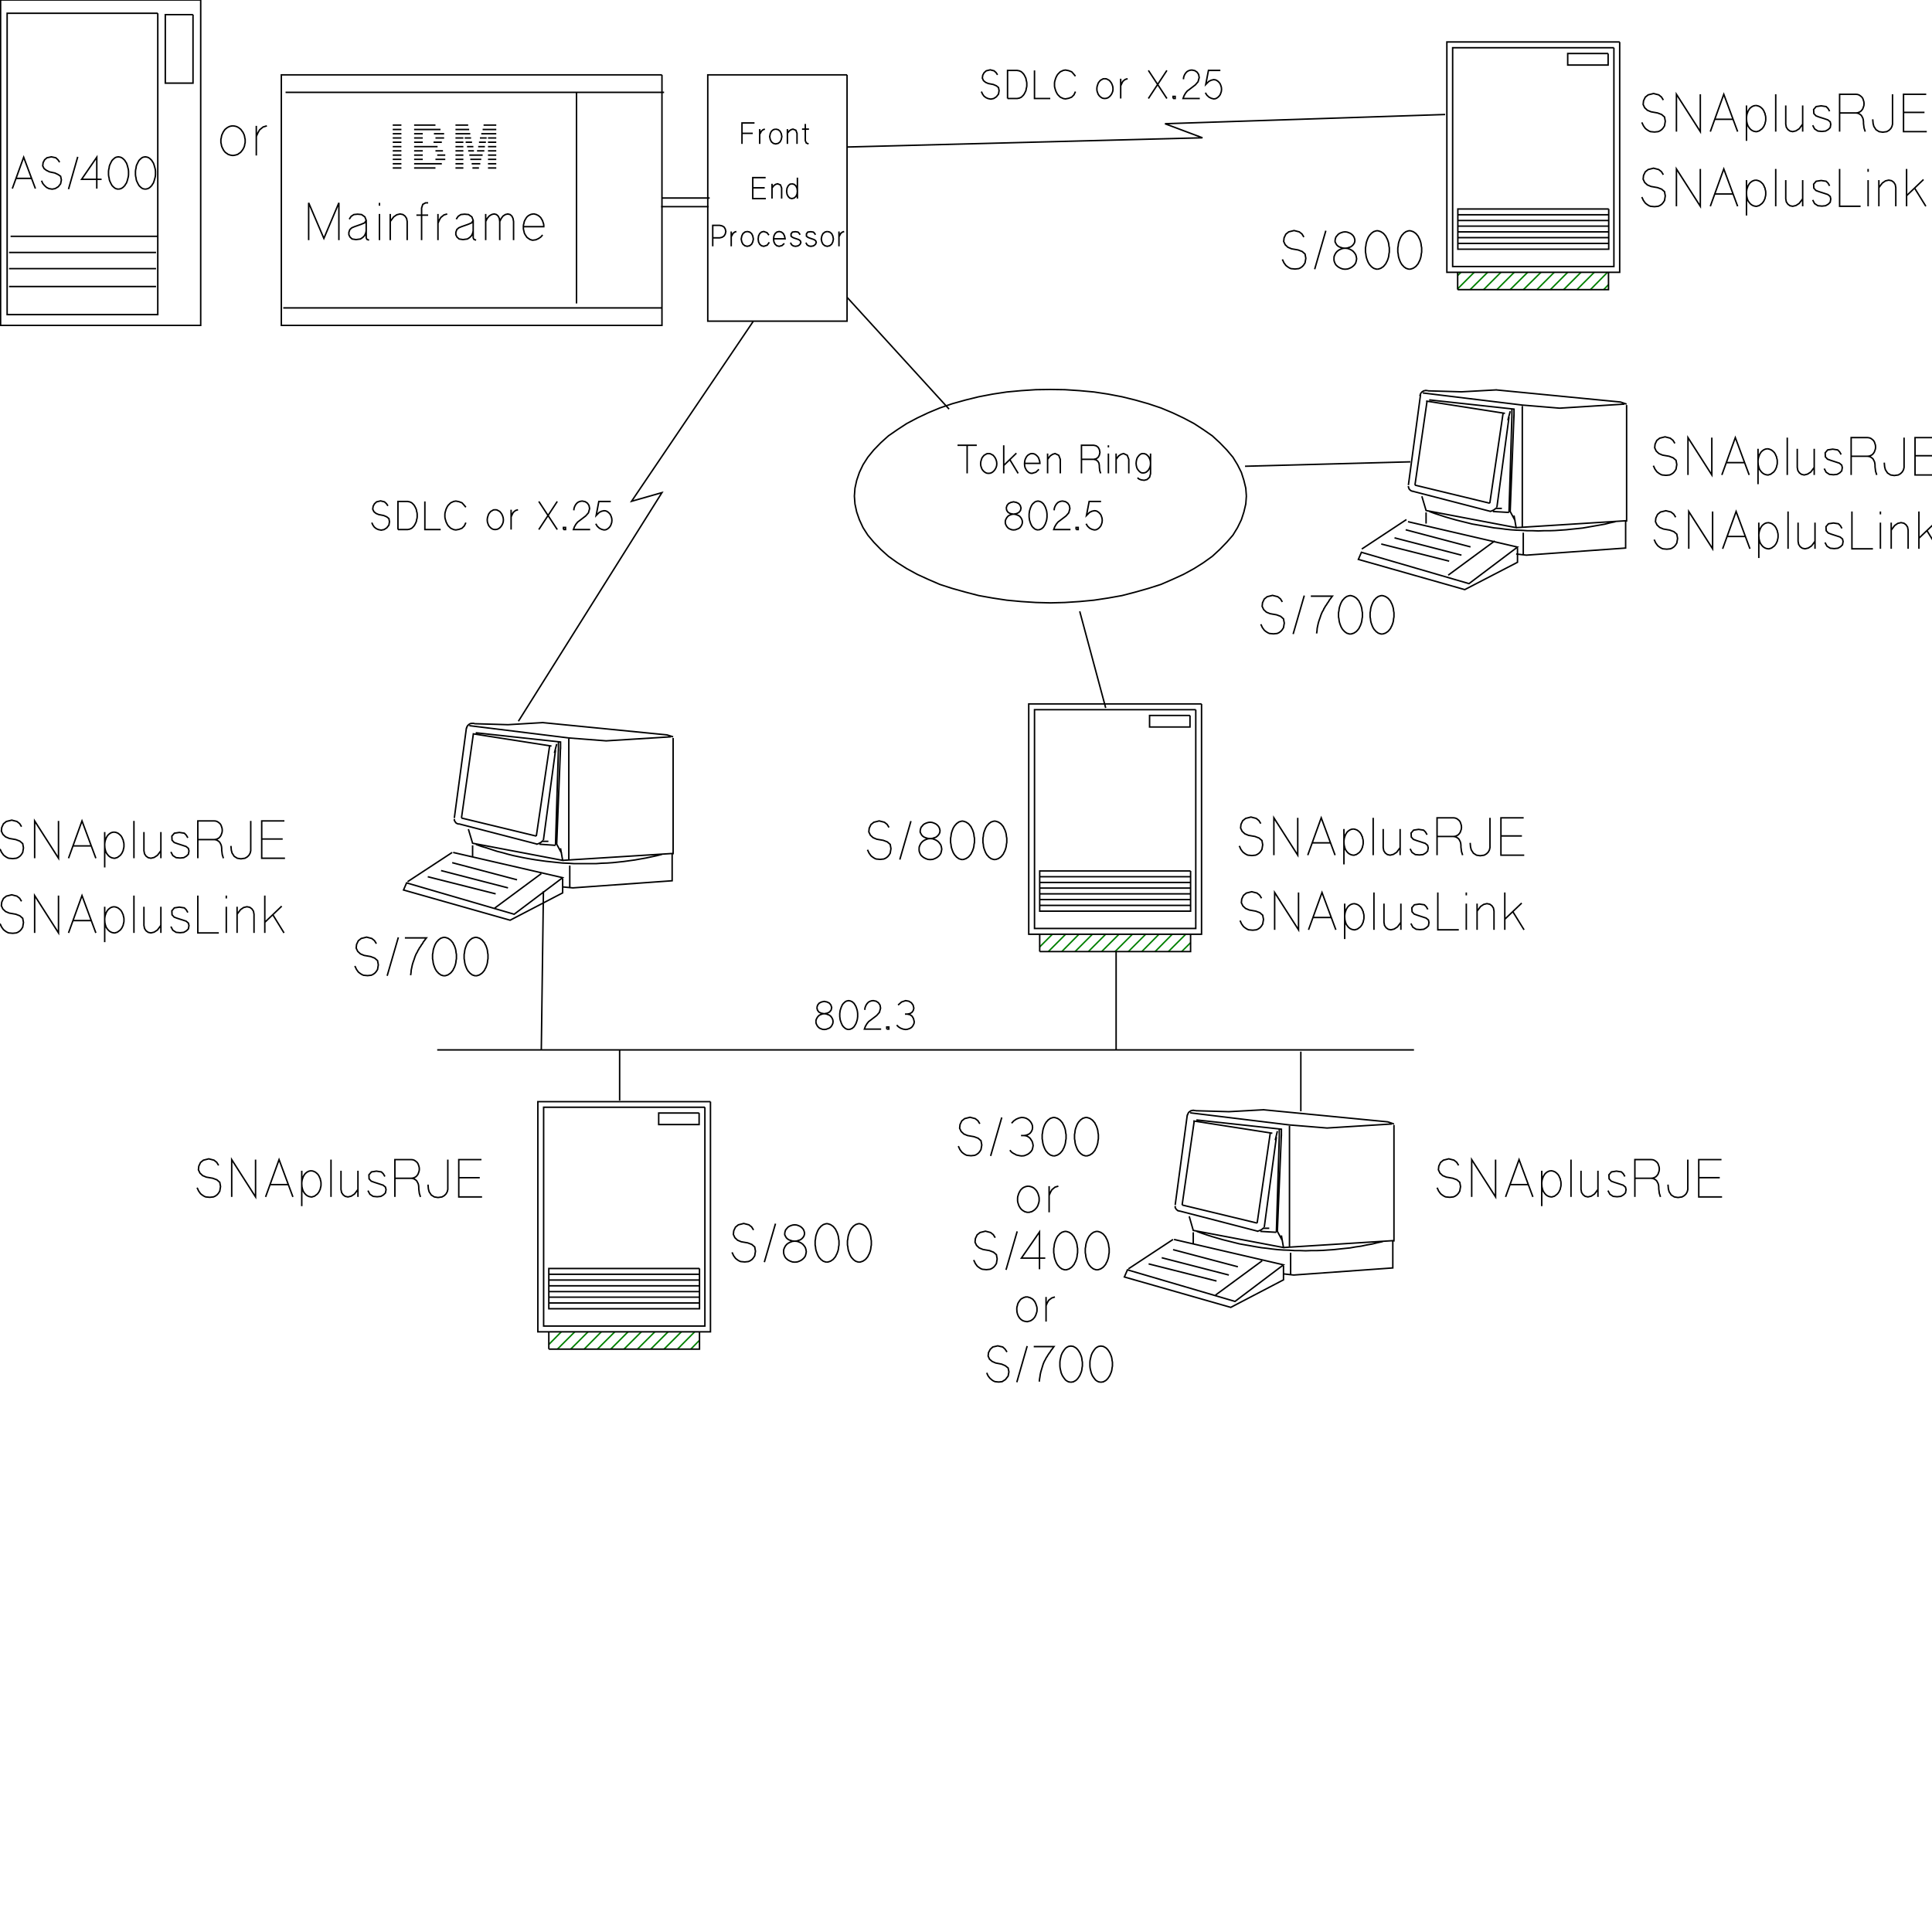 <svg xmlns="http://www.w3.org/2000/svg" viewBox="0 0 65535 65535"><path d="m54562 9654-163 170m-450 0 580-588m-450 0-587 588m-451 0 588-588m-451 0-587 588m-457 0 587-588m-450 0-594 588m-450 0 594-588m-457 0-588 588m-450 0 587-588m-450 0-594 588m-424-26 561-562m-450 0-111 111m-9060 22631-307 306m-450 0 594-594m-457 0-588 594m-450 0 587-594m-450 0-594 594m-451 0 594-594m-456 0-588 588m-450 0 587-588m-450 0-588 588m-450 0 581-588m-451 0-587 588m-294-157 431-431M23720 45470l-287 293m-450 0 581-587m-451 0-587 587m-451 0 588-587m-450 0-588 587m-457 0 588-587m-451 0-587 587m-451 0 588-587m-457 0-581 587m-457 0 588-587m-451 0-587 587m-294-156 424-431" style="stroke:green;fill:None;stroke-width:50"/><path d="M19556 3133v7161m35620 7402v-3956m-6737-483-13-6h-26l-19-7h-26l-13 7h-20l-20 6-13 7h-13l-13 13-6 6-13 7-13 6-7 13-6 7-14 13-6 6-7 13-6 13v14l-7 13-6 13-7 13v13m20-33-411 3061m2761 895 19-7 20-6h19l20-13 13-7 20-6 13-7 19-13 20-13 13-13 13-7 20-13 13-13 13-19m6-7 411-3055m170-104-130 3303h-40l98-3231m-548 3126h209m411 242 72 411-3055-581-143-483m-470 862 3714 861-1645 1240-3649-1063-104 241 3609 1025 1789-927v-483m-2350 920 1579-1162m-822 203-2200-581m-378 274 2271 587m-418 203-2304-581m-659 170 1514-999m3721 274 3747-235m-3538-3890v4125m-3264-516v379m6769-98v927l-3368 241-346-39m242 39v-763m3126-372-183 39-182 46-183 32-189 33-183 32-190 33-189 20-189 19-183 20-189 13-189 13-183 6h-196l-189 7-190-7h-182l-190-13-189-6-189-13-183-20-189-26-190-19-182-33-190-33-182-32-190-33-183-46-182-45-183-46-183-52-183-53-176-58-183-59-176-65m2565-3329-2676-418m2161 3466 450-3048m653-281-3375-411m3094 790v-242l-2878-313m2806 620v-307m-137 379 79-307m3877-242-2200 138-1266-105m3538-33-209-71-4230-412m39 0-1201 66-1136-33m-665 3231v26l6 13v13l7 13 6 13v7l7 13 6 13 13 7 7 6 6 13 13 7 7 6 13 7 13 6 13 7h7l13 6h39m-26 0 2650 686m-2578-895 411-2852m-411 2852 2539 614m652 313-548-32m588 0 169 313m3545-16240v7813h-5862V1423h5862m-5496 8401h5117v-588h-5117v588m5300-8205v7421h-5470V1619h5470m-176 5470v1364h-5118V7089h5118m-20-5274v391h-1371v-391h1371m-5098 6442h5118m-5118-587h5118m-5118-190h5118m-5118-195h5118m-5118 580h5118m-5118 196h5118M13322 5555h294m431 0h940m463 0h268m281 0h293m261 0h281m-3512-150h294m431 0h294m430 0h333m346 0h268m235 0h372m228 0h281m-3512-144h294m431 0h294m489 0h274m346 0h268m202 0h451m182 0h281m-3512-144h294m431 0h294m430 0h255m424 0h268m163 0h196m104 0h248m124 0h281m-3512-143h294m431 0h796m607 0h268m124 0h215m163 0h229m104 0h281m-3512-150h294m431 0h294m365 0h281m463 0h268m78 0h216m235 0h235m71 0h281m-3512-144h294m431 0h294m430 0h294m385 0h268m46 0h215m300 0h229m45 0h281m-3512-143h294m431 0h294m378 0h346m385 0h503m372 0h509m-3512-144h294m431 0h894m509 0h464m457 0h463m-3512-150h294m431 0h724m679 0h431m522 0h431m-3512 1455h294m431 0h724m679 0h268m307 0h222m306 0h281m5999 23283v-3949m-6737-483-13-6-13-7h-78l-13 7h-20l-13 6-13 7-13 6-6 7-13 13-13 7-7 6-6 13-14 7-6 13-7 13-6 13-7 6v13l-6 20-7 13v13m0-33-411 3062m2781 888h19l20-7 19-7 20-6 13-7 20-13 13-6 19-7 20-13 13-13 13-13 20-13 13-13 13-13m6-7 411-3054m170-105-130 3297h-40l98-3232m-548 3134h209m411 235 72 411-3055-581-143-477m-516 790 3714 855-1645 1240-3649-1063-104 241 3616 1025 1782-927v-483m-2304 999 1579-1169m-822 209-2200-581m-378 268 2271 587m-418 203-2304-581m-685 169 1514-992m3747 268 3747-235m-3538-3890v4125m-3264-509v378m6769-104v927l-3368 241-346-32m241 32v-757m3127-379-183 46-182 39-183 39-190 33-182 33-190 26-189 26-189 20-183 19-189 13-190 7-182 13h-757l-190-13-189-7-189-19-183-20-189-20-190-26-182-26-190-32-182-33-190-39-183-39-182-46-183-52-183-46-183-59-176-58-183-53-176-65m2565-3335-2676-418m2161 3472 450-3054m653-275-3375-417m3094 789v-235l-2878-313m2806 620v-307m-137 373 79-307m3877-242-2200 137-1266-98m3538-39-209-65-4230-418m39 0-1201 72-1136-33m-685 3231v46l7 13 6 13 7 7 6 13 7 13 6 6 7 7 6 13 13 7 7 6 13 7 13 6 13 7h7l19 6h33l2650 686m-2578-888 404-2859m-404 2859 2539 613m652 314-548-39m588 0 169 313m28231 13166v-3956m-6736-483-13-7h-26l-20-6h-26l-13 6h-26l-13 7-13 6h-13l-13 13-7 7-13 7-13 6-7 13-13 7-6 13-7 6-6 20-7 13-6 6v13l-7 14-6 13v13m0-33-411 3061m2780 895 20-7 19-7h13l20-13 20-6 19-7 13-6 20-13 19-13 13-7 13-13 20-13 13-13 13-13m7-13 411-3055m170-104-137 3303h-33l98-3231m-548 3126h208m412 242 71 411-3061-581-137-477m-516 784 3714 861-1644 1241-3649-1071-105 242 3610 1031 1788-934v-476m-2304 992 1580-1162m-823 203-2199-581m-385 274 2278 587m-418 203-2304-581m-686 169 1515-998m3746 274 3747-235m-3544-3890v4125m-3264-516v379m6769-98v927l-3362 241-346-39m242 39v-757m3127-378-183 39-183 45-189 33-183 39-189 26-183 33-189 19-190 20-182 20-196 13-183 13-189 6h-190l-189 7-189-7h-190l-182-13-190-6-189-13-183-20-195-26-183-20-190-32-182-33-190-33-182-32-183-46-183-46-183-45-182-52-183-53-183-58-176-59-176-65m2565-3329-2683-418m2167 3466 444-3048m653-281-3368-411m3094 790v-235l-2885-314m2813 614v-300m-137 372 72-307m3883-242-2199 137-1273-104m3544-33-209-72-4229-411m39 0-1201 66-1136-33m-685 3231v52l6 13 7 13 6 7 7 13 6 6 7 13 6 7 7 6 13 7 6 7 13 13h13l13 6 7 7h26l13 6h13l2650 686m-2584-895 411-2852m-411 2852 2545 614m653 313-548-32m581 0 169 313m-2741-18205v7813h-5862v-7813h5862m-5490 8401h5118v-588h-5118v588m5294-8205v7421h-5470v-7421h5470m-176 5470v1364h-5118v-1364h5118m-20-5274v391h-1371v-391h1371m-5098 6442h5118m-5118-587h5118m-5118-190h5118m-5118-195h5118m-5118 581h5118m-5118 195h5118m-16286 6854v7807h-5855v-7807h5855m-5483 8394h5111v-587h-5111v587m5294-8205v7422h-5470v-7422h5470m-183 5470v1365h-5111v-1365h5111m-13-5274v392h-1371v-392h1371m-5098 6443h5111m-5111-581h5111m-5111-196h5111m-5111-196h5111m-5111 588h5111m-5111 189h5111m-8897-8388h33133m-29530-5385-72 5379m19498-3342v3348m6266 59v2023m-23107-2095v1730m6691-3153 26-85 52-65 78-39 92-20 98 20 78 39 52 65 26 85-19 85-53 65-78 40-104 19-105-19-78-40-46-65-19-85m-33 477 6-59 20-46 26-45 33-40 39-32 46-20 52-19 59-7 65 7 52 19 52 20 46 32 33 40 26 45 19 46 7 59-7 58-19 46-26 46-33 39-46 33-52 19-52 20-65 6-59-6-52-20-46-19-39-33-33-39-26-46-20-46-6-58m1110 267-33-6-33-7-26-13-26-13-26-26-26-19-20-27-26-32-13-33-19-39-13-39-14-39-13-46-6-46-7-52v-104l7-53 6-45 13-46 14-39 13-39 19-40 13-32 26-33 20-26 26-19 26-27 26-13 26-13 33-6 33-7 32 7 33 6 26 13 33 13 26 27 26 19 19 26 20 33 20 32 19 40 13 39 13 39 13 46 7 45 6 53v104l-6 52-7 46-13 46-13 39-13 39-19 39-20 33-20 32-19 27-26 19-26 26-33 13-26 13-33 7-32 6m548-665 6-66 20-58 26-53 33-45 39-40 46-26 58-19 59-7 98 20 78 52 53 78 19 105-39 143-91 105-196 150-79 59-58 72-53 91-32 91h568m189 0v-71h72v71h-72m385-816 118-104 137-46 111 20 85 52 58 78 26 105-19 78-46 65-65 40-92 19h-78m78 0 92 20 72 52 45 78 26 105-6 58-20 46-26 46-32 39-46 33-46 19-59 20-58 6-85-13-85-32-72-46-59-59M44229 8042l-65-105-91-72-177-45-182 45-98 79-59 124-13 124 52 111 92 85 124 52 222 39 137 52 97 85 27 144-27 156-45 72-46 52-65 46-59 26-124 13-137-13-46-19-45-27-46-32-39-33-33-45-33-46-26-59-26-52m1097 333 378-1306m314 320 13-59 19-52 40-46 32-39 46-32 59-26 65-20 65-7 65 7 59 20 59 26 46 32 39 39 32 46 20 52 13 59-6 59-20 52-33 46-39 39-46 33-58 19-59 20-72 6-78-6-65-20-53-19-52-33-39-39-26-46-26-52v-59m-39 633 6-78 26-65 33-59 46-52 52-39 65-33 72-26 78-7 85 7 72 26 65 33 52 39 46 52 39 59 20 65 13 78-13 72-20 72-39 59-46 45-52 39-65 33-72 26-85 7-78-7-72-26-65-33-52-39-46-45-33-59-26-72-6-72m1468 353-45-7-40-13-39-13-32-26-40-26-26-33-32-32-26-40-27-45-19-46-20-52-19-59-13-59-7-65-13-65v-144l13-65 7-65 13-59 19-59 20-52 19-46 27-45 26-40 32-32 26-33 40-26 32-26 39-13 40-13 45-7 46 7 39 13 39 13 39 26 40 26 32 33 26 32 33 40 20 45 26 46 19 52 20 59 13 59 6 65 13 65v144l-13 65-6 65-13 59-20 59-19 52-26 46-20 45-33 40-26 32-32 33-40 26-39 26-39 13-39 13-46 7m1097 0-46-7-39-13-39-13-33-26-39-26-26-33-33-32-26-40-26-45-20-46-19-52-20-59-13-59-6-65-13-65v-144l13-65 6-65 13-59 20-59 19-52 20-46 26-45 26-40 33-32 26-33 39-26 33-26 39-13 39-13 46-7 46 7 39 13 39 13 39 26 39 26 33 33 26 32 33 40 19 45 26 46 20 52 19 59 13 59 7 65 13 65v144l-13 65-7 65-13 59-19 59-20 52-26 46-19 45-33 40-26 32-33 33-39 26-39 26-39 13-39 13-46 7M30156 28068l-65-105-91-72-177-45-182 45-98 79-59 124-13 124 52 111 92 85 124 52 222 39 137 52 98 85 26 144-26 156-46 72-46 52-65 46-59 26-124 13-137-13-46-19-45-27-46-32-39-33-33-46-32-45-27-59-26-52m1097 333 378-1306m314 320 13-59 19-52 40-46 32-39 46-32 59-26 65-20 65-7 65 7 59 20 59 26 46 32 39 39 32 46 20 52 13 59-6 59-20 52-33 46-39 39-45 33-59 19-59 20-72 6-78-6-65-20-53-19-52-33-39-39-26-46-26-52v-59m-39 633 6-78 26-65 33-59 46-52 52-40 65-32 72-26 78-7 85 7 72 26 65 32 52 40 46 52 39 59 20 65 13 78-13 72-20 72-39 59-46 45-52 39-65 33-72 26-85 7-78-7-72-26-65-33-52-39-46-45-33-59-26-72-6-72m1468 353-45-7-40-13-39-13-32-26-40-26-26-33-32-32-26-40-27-45-19-46-20-52-19-59-13-59-7-65-13-65v-144l13-65 7-65 13-59 19-59 20-52 19-46 27-45 26-40 32-32 26-33 40-26 32-26 39-13 40-13 45-7 46 7 39 13 39 13 39 26 40 26 32 33 26 32 33 40 20 45 26 46 19 52 20 59 13 59 6 65 14 65v144l-14 65-6 65-13 59-20 59-19 52-26 46-20 45-33 40-26 32-32 33-40 26-39 26-39 13-39 13-46 7m1097 0-46-7-39-13-39-13-33-26-39-26-26-33-33-32-26-40-26-45-19-46-20-52-20-59-13-59-6-65-13-65v-144l13-65 6-65 13-59 20-59 20-52 19-46 26-45 26-40 33-32 26-33 39-26 33-26 39-13 39-13 46-7 46 7 39 13 39 13 39 26 39 26 33 33 26 32 33 40 19 45 26 46 20 52 19 59 14 59 6 65 13 65v144l-13 65-6 65-14 59-19 59-20 52-26 46-19 45-33 40-26 32-33 33-39 26-39 26-39 13-39 13-46 7m-8179 12565-65-105-92-71-176-46-183 46-97 78-59 124-13 124 52 111 91 85 124 52 222 39 137 52 98 85 26 144-26 157-45 71-46 53-65 45-59 26-124 13-137-13-46-19-46-26-45-33-39-33-33-45-33-46-26-59-26-52m1097 333 378-1306m314 320 13-58 19-53 39-45 33-40 46-32 58-26 66-20 65-6 65 6 59 20 59 26 45 32 40 40 32 45 20 53 13 58-7 59-19 52-33 46-39 39-46 33-58 19-59 20-72 6-78-6-66-20-52-19-52-33-39-39-26-46-26-52v-59m-40 633 7-78 26-65 33-59 45-52 53-39 65-33 72-26 78-7 85 7 72 26 65 33 52 39 46 52 39 59 20 65 13 78-13 72-20 72-39 59-46 45-52 40-65 32-72 26-85 7-78-7-72-26-65-32-53-40-45-45-33-59-26-72-7-72m1469 353-46-7-39-13-39-13-33-26-39-26-26-33-33-32-26-39-26-46-19-46-20-52-20-59-13-58-6-66-13-65v-144l13-65 6-65 13-59 20-59 20-52 19-46 26-45 26-39 33-33 26-33 39-26 33-26 39-13 39-13 46-7 46 7 39 13 39 13 39 26 39 26 33 33 26 33 33 39 19 45 26 46 20 52 20 59 13 59 6 65 13 65v144l-13 65-6 66-13 58-20 59-20 52-26 46-19 46-33 39-26 32-33 33-39 26-39 26-39 13-39 13-46 7m1097 0-46-7-39-13-39-13-33-26-39-26-26-33-33-32-26-39-26-46-20-46-19-52-20-59-13-58-6-66-14-65v-144l14-65 6-65 13-59 20-59 19-52 20-46 26-45 26-39 33-33 26-33 39-26 33-26 39-13 39-13 46-7 45 7 39 13 40 13 39 26 39 26 33 33 26 33 32 39 20 45 26 46 20 52 19 59 13 59 7 65 13 65v144l-13 65-7 66-13 58-19 59-20 52-26 46-20 46-32 39-26 32-33 33-39 26-39 26-40 13-39 13-45 7M10470 8146V6880l516 1207 509-1207v1266m352-711 65-98 92-59 124-13 137 13 111 78 46 118-53 85-124 52-222 78-91 39-65 59-33 92v84l39 79 72 65 131 20 150-20 78-52 59-59 39-78 20-85m0-359v594l26 52 71 26m353 0v-888m0-280v-98m365 1266v-888m0 255 79-104 39-53 104-71 111-27 98 20 72 52 52 79 20 104v633m711-1266h-85l-97 52-40 124v1090m-176-848h398m333 848v-888m0 314 52-118 46-78 105-85 111-33m306 177 66-98 91-59 124-13 137 13 111 78 46 118-52 85-124 52-222 78-92 39-65 59-33 92v84l39 79 72 65 131 20 150-20 78-52 59-59 39-78 20-85m0-359v594l26 52 72 26m326 0v-888m0 255 26-52 26-52 33-40 33-39 39-26 45-26 46-13 46-7 72 20 58 52 39 79 14 104v633m0-633 52-104 58-79 79-52 85-20 78 20 59 52 39 79 19 104v633m333-457h692v-45l-6-46-13-39-13-39-13-40-20-32-20-33-19-33-26-26-26-19-26-26-33-13-33-20-32-7-40-13h-39l-39 7-33 6-32 14-26 13-33 19-26 20-26 26-20 26-19 33-20 32-19 39-13 33-7 46-13 39-7 52v91l7 46 13 46 7 39 13 39 19 33 20 32 19 27 20 32 26 20 26 19 33 20 26 20 32 6 33 13h39l92-13 85-39 78-52 65-72m38015-2043-65-105-91-71-176-46-183 46-98 78-59 124-13 124 52 111 92 85 124 52 222 39 137 52 98 85 26 144-26 157-46 71-46 53-65 45-59 26-124 13-137-13-46-19-45-26-46-33-39-33-33-45-32-46-27-59-26-52m1175 313V5731l810 1266V5731m339 1266 457-1266 470 1266m-770-417h613m457 731V6110m314 0 39 6 32 7 33 13 33 13 26 19 26 20 26 26 26 26 20 33 19 32 13 40 20 32 6 46 13 39 7 52v92l-7 45-13 46-6 39-20 39-13 33-19 33-20 26-26 32-26 20-26 20-26 19-33 20-33 6-32 13h-39l-66-13-58-26-53-39-45-52-40-59-26-72-19-85-7-91v-46l7-52 6-39 13-46 13-32 13-40 20-32 20-33 19-26 26-26 26-20 27-19 26-13 32-13 33-7 33-6m678 887V5731m340 379v633l19 104 53 79 71 52 92 19 111-26 111-72 39-52 78-104m0-633v887m914-692-52-91-65-65-170-26-170 26-85 98 7 137 72 78 104 39 183 59 117 39 79 65 19 85-19 111-66 66-91 52-124 13-137-13-111-72-65-124m913-1051v1266h712m255 0v-887m0-281v-98m365 1266v-887m0 254 78-104 40-52 104-72 111-26 98 19 72 52 52 79 19 104v633m366 0V5731m0 907 574-548m-300 294 379 613m-8904-3603-65-104-91-72-176-46-183 46-98 78-59 124-13 124 52 111 92 85 124 52 222 40 137 52 98 85 26 143-26 157-46 72-46 52-65 46-59 26-124 13-137-13-46-20-45-26-46-33-39-32-33-46-32-46-27-58-26-53m1175 314V3198l810 1267V3198m339 1267 457-1267 470 1267m-770-418h613m457 731V3577m314 0 39 7 32 6 33 13 33 13 26 20 26 19 26 26 26 27 20 32 19 33 13 39 20 33 6 45 13 39 7 53v91l-7 46-13 45-6 40-20 39-13 32-19 33-20 26-26 33-26 19-26 20-26 20-33 19-33 7-32 13h-39l-66-13-58-26-53-40-45-52-40-59-26-71-19-85-7-92v-45l7-53 6-39 13-45 13-33 13-39 20-33 20-32 19-27 26-26 26-19 27-20 26-13 32-13 33-6 33-7m678 888V3198m340 379v633l19 105 53 78 71 52 92 20 111-26 111-72 39-52 78-105m0-633v888m914-692-52-92-65-65-170-26-170 26-85 98 7 137 72 78 104 40 183 58 117 40 79 65 19 85-19 111-66 65-91 52-124 13-137-13-111-72-65-124m913 216V3198h555l59 7 52 20 46 32 39 33 33 45 19 53 20 65 6 65-6 66-20 58-19 52-33 46-39 39-46 26-52 20-59 7h-555m555 0 53 6 52 20 39 26 39 32 26 46 26 52 13 53 7 65v59l19 150 40 124m254-418 13 144 26 97 72 111 105 66 124 19 137-19 78-46 59-59 39-72 19-78V3198m1162 1267h-789V3198h770m-770 614h711M42793 30470l-65-105-91-72-177-45-182 45-98 79-59 124-13 124 52 111 92 85 124 52 221 39 138 52 97 85 27 144-27 156-45 72-46 52-65 46-59 26-124 13-137-13-46-19-45-27-46-32-39-33-33-45-33-46-26-59-26-52m1175 313v-1266l810 1266v-1266m339 1266 457-1266 470 1266m-770-418h613m457 731v-1201m313 0 40 7 32 7 33 13 33 13 26 19 26 20 26 26 26 26 20 33 19 32 13 39 20 33 6 46 13 39 7 52v92l-7 45-13 46-6 39-20 39-13 33-19 33-20 26-26 32-26 20-26 19-26 20-33 20-33 6-32 13h-40l-65-13-59-26-52-39-45-52-40-59-26-72-19-85-7-91v-46l7-52 6-39 13-46 13-33 13-39 20-32 20-33 19-26 26-26 26-20 26-19 27-13 32-13 33-7 32-7m679 888v-1266m340 378v634l19 104 53 78 71 53 92 19 111-26 111-72 39-52 78-104m0-634v888m914-692-52-91-66-65-169-26-170 26-85 98 7 137 71 78 105 39 183 59 117 39 79 65 19 85-19 111-66 65-91 53-124 13-137-13-111-72-65-124m913-1051v1266h712m254 0v-888m0-280v-98m366 1266v-888m0 255 78-104 39-53 105-71 111-27 98 20 72 52 52 79 19 104v633m366 0v-1266m0 907 574-548m-300 294 379 613m5143-13994-65-105-91-72-177-45-182 45-98 79-59 124-13 124 52 111 91 84 124 53 222 39 137 52 98 85 26 144-26 156-45 72-46 52-65 46-59 26-124 13-137-13-46-20-46-26-45-32-39-33-33-46-33-45-26-59-26-52m1175 313v-1266l809 1266v-1266m340 1266 457-1266 470 1266m-771-418h614m457 731v-1201m313 0 39 7 33 6 33 13 32 13 26 20 27 20 26 26 26 26 19 32 20 33 13 39 20 33 6 46 13 39 7 52v91l-7 46-13 46-6 39-20 39-13 33-20 32-19 26-26 33-26 20-27 19-26 20-32 19-33 7-33 13h-39l-65-13-59-26-52-39-46-53-39-58-26-72-19-85-7-91v-46l7-52 6-39 13-46 13-33 13-39 20-33 19-32 20-26 26-26 26-20 26-20 26-13 33-13 33-6 32-7m679 888v-1266m340 378v633l19 105 52 78 72 52 92 20 111-26 110-72 40-52 78-105m0-633v888m914-692-52-91-66-66-169-26-170 26-85 98 7 137 71 79 105 39 183 59 117 39 78 65 20 85-20 111-65 65-91 52-124 13-137-13-111-71-66-124m914-1051v1266h712m254 0v-888m0-280v-98m366 1266v-888m0 255 78-105 39-52 105-72 111-26 98 20 71 52 53 78 19 105v633m366 0v-1266m0 907 574-548m-300 293 378 614m-22245 1802-65-105-91-72-177-45-182 45-98 79-59 124-13 124 52 111 91 85 125 52 221 39 138 52 97 85 27 144-27 156-45 72-46 52-65 46-59 26-124 13-137-13-46-20-45-26-46-32-39-33-33-46-33-45-26-59-26-52m1097 333 378-1306m222 20h731l-26 32-26 40-26 32-26 33-20 39-26 39-26 33-19 39-27 33-26 39-13 32-26 33-13 39-19 33-20 32-13 27-33 78-32 98-33 91-26 85-20 91-19 92-7 91-13 85m1142 20-45-7-39-13-40-13-32-26-39-26-27-33-32-32-26-40-26-45-20-46-20-52-19-59-13-59-7-65-13-65v-144l13-65 7-65 13-59 19-59 20-52 20-46 26-46 26-39 32-32 27-33 39-26 32-26 40-13 39-13 45-7 46 7 39 13 39 13 40 26 39 26 32 33 27 32 32 39 20 46 26 46 19 52 20 59 13 59 7 65 13 65v144l-13 65-7 65-13 59-20 59-19 52-26 46-20 45-32 40-27 32-32 33-39 26-40 26-39 13-39 13-46 7m1071 0-46-7-39-13-39-13-33-26-39-26-26-33-33-32-26-40-26-45-19-46-20-52-20-59-13-59-6-65-13-65v-144l13-65 6-65 13-59 20-59 20-52 19-46 26-46 26-39 33-32 26-33 39-26 33-26 39-13 39-13 46-7 46 7 39 13 39 13 39 26 39 26 33 33 26 32 33 39 19 46 26 46 20 52 19 59 14 59 6 65 13 65v144l-13 65-6 65-14 59-19 59-20 52-26 46-19 45-33 40-26 32-33 33-39 26-39 26-39 13-39 13-46 7M12767 32010l-65-104-91-72-176-46-183 46-98 78-59 124-13 124 52 111 92 85 124 52 222 39 137 53 98 85 26 143-26 157-46 72-46 52-65 46-59 26-124 13-137-13-46-20-45-26-46-33-39-32-33-46-32-46-26-58-27-53m1097 333 379-1305m222 19h731l-27 33-26 39-26 33-26 32-19 40-27 39-26 32-19 40-26 32-26 39-13 33-27 33-13 39-19 32-20 33-13 26-33 78-32 98-33 92-26 85-19 91-20 91-7 92-13 85m1143 19-46-6-39-13-39-13-33-27-39-26-26-32-33-33-26-39-26-46-20-45-19-53-20-58-13-59-6-65-14-66v-143l14-66 6-65 13-59 20-58 19-53 20-45 26-46 26-39 33-33 26-32 39-27 33-26 39-13 39-13 46-6 45 6 40 13 39 13 39 26 39 27 33 32 26 33 32 39 20 46 26 45 20 53 19 58 13 59 7 65 13 66v143l-13 66-7 65-13 59-19 58-20 53-26 45-20 46-32 39-26 33-33 32-39 26-39 27-39 13-40 13-45 6m1070 0-46-6-39-13-39-13-33-27-39-26-26-32-32-33-27-39-26-46-19-45-20-53-19-58-13-59-7-65-13-66v-143l13-66 7-65 13-59 19-58 20-53 19-45 26-46 27-39 32-33 26-32 39-27 33-26 39-13 39-13 46-6 46 6 39 13 39 13 39 26 39 27 33 32 26 33 33 39 19 46 27 45 19 53 20 58 13 59 6 65 13 66v143l-13 66-6 65-13 59-20 58-19 53-27 45-19 46-33 39-26 33-33 32-39 26-39 27-39 13-39 13-46 6m17095 5020-65-105-91-71-177-46-182 46-98 78-59 124-13 124 52 111 91 85 125 52 221 39 138 52 97 85 27 144-27 156-45 72-46 52-65 46-59 26-124 13-137-13-46-19-45-26-46-33-39-33-33-45-33-46-26-59-26-52m1097 333 378-1306m333 196 72-78 85-59 91-39 92-20 78 7 72 19 59 33 52 39 45 52 33 53 26 65 7 72-7 59-19 52-26 45-33 40-46 32-45 20-59 19-59 7h-98m98 0 59 6 59 20 52 33 45 39 33 52 33 52 19 66 13 71-13 72-19 72-39 59-46 45-52 40-66 32-71 26-85 7-59-7-59-13-59-13-45-26-52-26-53-33-39-39-32-39m1494 196-45-7-40-13-39-13-32-26-40-26-26-33-32-32-26-39-26-46-20-46-20-52-19-59-13-59-7-65-13-65v-144l13-65 7-65 13-59 19-59 20-52 20-46 26-45 26-40 32-32 26-33 40-26 32-26 39-13 40-13 45-7 46 7 39 13 39 13 39 26 40 26 32 33 26 32 33 40 20 45 26 46 19 52 20 59 13 59 6 65 14 65v144l-14 65-6 65-13 59-20 59-19 52-26 46-20 46-33 39-26 32-32 33-40 26-39 26-39 13-39 13-46 7m1097 0-46-7-39-13-39-13-33-26-39-26-26-33-33-32-26-39-26-46-19-46-20-52-20-59-13-59-6-65-13-65v-144l13-65 6-65 13-59 20-59 20-52 19-46 26-45 26-40 33-32 26-33 39-26 33-26 39-13 39-13 46-7 46 7 39 13 39 13 39 26 39 26 33 33 26 32 33 40 19 45 26 46 20 52 19 59 14 59 6 65 13 65v144l-13 65-6 65-14 59-19 59-20 52-26 46-19 46-33 39-26 32-33 33-39 26-39 26-39 13-39 13-46 7m-3088 2774-65-104-91-72-176-46-183 46-98 78-59 124-13 124 52 111 92 85 124 52 222 39 137 53 98 84 26 144-26 157-46 71-46 53-65 45-59 26-124 13-137-13-46-19-45-26-46-33-39-33-33-45-32-46-26-59-27-52m1097 333 379-1305m757 1285v-1266l-614 888h810m685 398-46-7-39-13-39-13-33-26-39-26-26-32-33-33-26-39-26-46-19-46-20-52-20-59-13-58-6-66-13-65v-144l13-65 6-65 13-59 20-59 20-52 19-45 26-46 26-39 33-33 26-33 39-26 33-26 39-13 39-13 46-6 46 6 39 13 39 13 39 26 39 26 33 33 26 33 33 39 19 46 26 45 20 52 20 59 13 59 6 65 13 65v144l-13 65-6 66-13 58-20 59-20 52-26 46-19 46-33 39-26 33-33 32-39 26-39 26-39 13-39 13-46 7m1070 0-45-7-39-13-40-13-32-26-39-26-27-32-32-33-26-39-26-46-20-46-20-52-19-59-13-58-7-66-13-65v-144l13-65 7-65 13-59 19-59 20-52 20-45 26-46 26-39 32-33 27-33 39-26 32-26 40-13 39-13 45-6 46 6 39 13 39 13 40 26 39 26 32 33 27 33 32 39 20 46 26 45 19 52 20 59 13 59 7 65 13 65v144l-13 65-7 66-13 58-20 59-19 52-26 46-20 46-32 39-27 33-32 32-39 26-40 26-39 13-39 13-46 7M731 30574l-65-104-92-72-176-46-183 46-98 78-58 124-13 124 52 111 91 85 124 52 222 39 137 53 98 85 26 143-26 157-45 72-46 52-65 46-59 26-124 13-137-13-46-20-46-26-45-33-40-32-32-46-33-46-26-58-26-53m1175 314v-1267l809 1267v-1267m340 1267 457-1267 470 1267m-771-418h614m457 731v-1201m313 0 39 6 33 7 33 13 32 13 26 20 26 19 27 26 26 26 19 33 20 33 13 39 20 33 6 45 13 39 7 53v91l-7 46-13 45-6 40-20 39-13 32-20 33-19 26-26 33-27 19-26 20-26 19-32 20-33 7-33 13h-39l-65-13-59-27-52-39-46-52-39-59-26-71-20-85-6-92v-45l6-53 7-39 13-45 13-33 13-39 20-33 19-33 20-26 26-26 26-19 26-20 26-13 33-13 33-7 32-6m679 888v-1267m339 379v633l20 104 52 79 72 52 91 20 111-26 111-72 40-53 78-104m0-633v888m914-692-53-92-65-65-170-26-169 26-85 98 6 137 72 78 105 40 182 58 118 39 78 66 20 85-20 111-65 65-91 52-124 13-137-13-111-72-66-124m914-1051v1267h712m254 0v-888m0-281v-98m366 1267v-888m0 254 78-104 39-52 105-72 111-26 98 19 71 53 53 78 19 104v634m366 0v-1267m0 908 574-549m-300 294 378 614m25242 8590-40 6-39 7-32 13-33 13-33 19-26 20-26 26-26 26-20 33-19 32-20 40-13 32-13 46-13 39-6 52v92l6 45 13 46 13 39 13 39 20 33 19 33 20 26 26 32 26 20 26 20 33 19 33 20 32 6 39 13h79l39-13 39-6 33-20 32-19 27-20 26-20 26-32 26-26 19-33 20-33 13-39 13-39 13-46 7-45v-92l-7-52-13-39-13-46-13-32-20-40-19-32-26-33-26-26-26-26-27-20-32-19-33-13-39-13-39-7-39-6m711 887v-887m0 313 52-118 46-78 104-85 111-32m-1077 3759h-39l-32 13-33 7-26 20-33 13-26 19-26 26-20 26-19 27-20 32-19 33-13 39-7 39-13 39-6 46v46l6 85 20 78 32 72 39 58 46 46 59 39 59 20 71 13h40l32-13 39-7 33-13 26-19 33-20 26-26 19-20 27-32 13-26 19-33 13-39 13-39 13-39 7-40v-91l-7-46-13-39-13-39-13-39-19-33-13-32-27-27-19-26-26-26-33-19-26-13-33-20-39-7-32-13h-40m660 836v-836m0 294 45-104 46-79 104-78 105-33m-1625 1867-66-98-78-72-170-39-169 39-85 79-59 111-13 117 46 105 91 78 118 52 202 39 124 53 98 78 26 131-26 143-92 118-111 71-117 13-124-13-46-19-45-26-40-33-39-33-32-39-33-45-26-53-20-52m1019 320 352-1227m222 19h685l-26 33-19 33-27 32-26 33-19 33-26 39-26 32-20 33-20 26-19 39-26 33-13 26-20 39-13 26-20 33-13 26-32 78-26 85-26 85-27 92-19 84-13 92-13 78-7 78m1071 20-39-7-40-6-39-20-32-19-33-26-26-33-26-33-26-39-26-39-20-46-20-45-13-53-13-58-13-59-6-65v-131l6-65 13-59 13-59 13-52 20-46 20-45 26-39 26-40 26-32 26-33 33-26 32-20 39-19 40-7 39-6 39 6 46 7 32 19 39 20 33 26 33 33 26 32 26 40 26 39 20 45 19 46 20 52 13 59 6 59 13 65v131l-13 65-6 59-13 58-20 53-19 45-20 46-26 39-26 39-26 33-33 33-33 26-39 19-32 20-46 6-39 7m1018 0-39-7-39-6-40-20-32-19-33-26-26-33-26-33-26-39-26-39-20-46-19-45-13-53-14-58-13-59-6-65v-131l6-65 13-59 14-59 13-52 19-46 20-45 26-39 26-40 26-32 26-33 33-26 32-20 40-19 39-7 39-6 39 6 46 7 32 19 40 20 32 26 33 33 26 32 26 40 26 39 20 45 19 46 20 52 13 59 7 59 13 65v131l-13 65-7 59-13 58-20 53-19 45-20 46-26 39-26 39-26 33-33 33-32 26-40 19-32 20-46 6-39 7M6808 0v11038H20V0h6788M5352 450v10222H242V450h5110M418 6397l385-1064 398 1064m-653-346h516m959-548-58-85-72-66-150-32-150 32-79 66-52 98-13 111 46 91 78 59 105 52 182 39 111 52 85 59 26 124-26 131-78 98-105 65-104 19-111-19-78-39-72-66-59-71-39-92m914 287 313-1096m646 1077V5333l-515 750h678m568 333-39-6-32-7-33-13-26-19-33-26-26-27-26-26-20-39-19-32-20-46-19-39-13-46-7-52-13-52-7-59v-118l7-58 13-53 7-52 13-46 19-39 20-45 19-33 20-39 26-26 26-26 33-27 26-19 33-13 32-7 39-6 39 6 33 7 33 13 32 19 33 27 26 26 26 26 20 39 26 33 20 45 13 39 13 46 13 52 13 53 6 58v118l-6 59-13 52-13 52-13 46-13 39-20 46-26 32-20 39-26 26-26 27-33 26-32 19-33 13-33 7-39 6m914 0-39-6-33-7-32-13-26-19-33-26-26-27-26-26-20-39-19-32-20-46-20-39-13-46-6-52-13-52-7-59v-118l7-58 13-53 6-52 13-46 20-39 20-45 19-33 20-39 26-26 26-26 33-27 26-19 32-13 33-7 39-6 39 6 33 7 33 13 32 19 33 27 26 26 26 26 20 39 26 33 19 45 13 39 13 46 14 52 13 53 6 58v118l-6 59-13 52-14 52-13 46-13 39-19 46-26 32-20 39-26 26-26 27-33 26-32 19-33 13-33 7-39 6m2970-2147-46 6-39 7-39 13-39 20-33 19-32 26-33 26-26 33-26 39-20 33-19 46-20 39-13 52-7 46-13 52v111l13 52 7 46 13 45 20 40 19 39 20 39 26 33 26 32 33 26 32 20 33 26 39 13 39 13 39 7 46 6 46-6 39-7 46-13 39-13 32-26 33-20 33-26 26-32 26-33 26-39 20-39 19-40 13-45 7-46 13-52v-111l-13-52-7-46-13-52-19-39-20-46-26-33-26-39-26-33-33-26-33-26-32-19-39-20-46-13-39-7-46-6m796 1005V4269m0 359 59-131 52-91 118-98 130-39M6547 496v2324h-940V496h940M307 8564h4987M307 9112h4987M307 9719h4987M359 8016h4993m23381-3029 12056-313-1272-477 9503-313m-6742 12944-20-268-65-268-85-267-131-261-156-255-209-248-235-242-255-235-300-208-320-209-359-190-372-176-391-163-431-144-438-124-450-111-477-91-476-72-490-45-496-33-489-7-496 7-496 33-490 45-476 72-477 91-450 111-444 124-424 144-392 163-372 176-359 190-320 209-300 208-261 235-235 242-203 248-163 255-124 261-91 267-59 268-20 268 20 267 59 274 91 261 124 268 163 255 203 241 235 242 261 235 300 215 320 202 359 196 372 170 392 170 424 137 444 124 450 117 477 85 476 72 490 46 496 32 496 13 489-13 496-32 490-46 476-72 477-85 450-117 438-124 431-137 391-170 372-170 359-196 320-202 300-215 255-235 235-242 209-241 156-255 131-268 85-261 65-274 20-267m-13545-6743 3460 3792m4432 6860 881 3277m10333-8348-5607 150m-9752-712h653m-327 0v953m725-672-59 7-45 26-46 26-39 45-33 46-20 59-19 65-7 72 7 72 19 58 20 53 33 45 39 40 46 32 45 20 59 6 59-6 52-20 46-32 39-40 32-45 27-53 19-58 7-72-7-72-19-65-27-59-32-46-39-45-46-26-52-26-59-7m516 672v-953m0 686 430-418m-221 222 280 463m216-339h522l-7-72-19-59-20-58-33-46-39-39-45-33-46-19-59-7-52 7-52 26-39 26-40 45-26 46-26 59-13 65-6 72 6 72 13 58 26 53 26 45 40 40 39 32 52 20 52 6 131-39 104-98m294 137v-672m0 196 59-79 32-39 79-52 84-26 124 59 53 137v476m718 0v-953h417l85 20 66 52 39 72 19 98-19 91-39 72-66 52-85 20h-417m417 0 79 19 59 46 39 65 13 92v45l13 118 32 91m262 0v-672m0-209v-72m261 953v-672m0 196 58-79 33-39 78-52 85-26 124 59 52 137v476m483-672-52 7-39 19-39 33-33 39-32 46-20 58-13 59-7 72 7 72 13 58 20 53 32 45 33 39 39 33 39 20 52 6 53-6 52-20 39-33 39-39 26-45 26-53 14-58 6-72-6-72-14-59-26-58-26-46-39-39-39-33-52-19-53-7m255 0v685l-33 118-84 78-98 26-98-13-72-26-59-46m-4451 1025 26-85 52-65 78-39 92-20 97 20 79 39 52 65 26 85-19 85-53 65-78 40-104 19-105-19-78-40-46-65-19-85m-33 477 6-59 20-46 26-45 33-40 39-32 46-20 52-19 59-7 65 7 52 19 52 20 46 32 33 40 26 45 19 46 7 59-7 58-19 46-26 46-33 39-46 33-52 19-52 20-65 6-59-6-52-20-46-19-39-33-33-39-26-46-20-46-6-58m1110 267-33-6-33-7-26-13-26-13-26-26-26-20-20-26-26-32-13-33-20-39-13-39-13-39-13-46-6-46-7-52v-104l7-53 6-45 13-46 13-39 13-39 20-40 13-32 26-33 20-26 26-19 26-27 26-13 26-13 33-6 33-7 32 7 33 6 26 13 33 13 26 27 26 19 19 26 20 33 20 32 19 40 13 39 13 39 13 46 7 45 6 53v104l-6 52-7 46-13 46-13 39-13 39-19 39-20 33-20 32-19 26-26 20-26 26-33 13-26 13-33 7-32 6m548-665 6-66 20-58 26-53 33-45 39-40 46-26 58-19 59-7 98 20 78 52 52 78 20 105-39 143-91 105-196 150-79 59-58 72-53 91-32 91h568m189 0v-72h72v72h-72m848-953h-404l-92 477 59-59 46-46 78-39 85-19 59 6 45 20 46 32 39 40 33 45 20 52 19 59 7 72-7 72-19 59-20 52-33 45-39 40-46 32-45 20-59 6-78-19-79-39-71-66-53-85M22454 2539v8499H9543V2539h12911M9608 10444h12846M9687 3133h12839m6207-594v8355h-4725V2539h4725m-6279 4178h1619m-1652 293h1619m1515 3884-4132 6110 1031-294-4869 7755M33838 2539l-52-78-66-59-130-33-137 33-72 65-46 85-13 98 39 85 72 59 91 39 170 33 105 45 71 59 20 104-20 118-71 91-92 59-98 20-98-20-71-33-66-52-45-65-40-85m888 235v-953h327l32 7 39 6 26 13 33 13 26 20 26 26 26 26 20 26 20 33 19 39 20 39 13 39 6 46 13 46 7 45v105l-7 45-13 46-6 46-13 39-20 39-19 39-20 33-20 26-26 26-26 26-26 20-33 13-26 13-39 6-32 7h-327m914-953v953h535m855-235-52 111-78 78-105 39-104 20-39-6-39-7-40-20-32-13-33-19-26-26-26-26-26-27-26-39-20-39-19-39-13-39-14-46-13-46-6-45v-105l6-45 13-46 14-46 13-39 19-39 20-39 26-39 26-27 26-26 26-26 33-19 32-13 40-20 39-7 39-6 104 20 105 39 59 65 71 85m993 85-59 6-46 26-46 26-39 46-32 46-20 59-20 65-6 72 6 71 20 59 20 52 32 46 39 39 46 33 46 19 59 7 58-7 52-19 46-33 39-39 33-46 26-52 20-59 6-71-6-72-20-65-26-59-33-46-39-46-46-26-52-26-58-6m541 672v-672m0 241 39-85 33-65 78-65 85-26m705 672 627-953m-627 0 627 953m209 0v-72h72v72h-72m352-653 7-65 19-59 26-52 33-46 39-39 46-26 59-20 58-6 98 20 79 52 52 78 19 105-39 143-91 105-196 150-78 58-59 72-52 92-33 91h568m698-953h-404l-92 477 59-59 46-46 78-39 85-20 59 7 45 19 46 33 39 39 33 46 20 52 19 59 7 72-7 71-19 59-20 52-33 46-39 39-46 33-45 20-59 6-78-20-79-39-71-65-53-85M13159 17160l-52-78-65-59-131-32-137 32-72 66-45 84-14 98 40 85 71 59 92 39 170 33 104 45 72 59 19 105-19 117-72 92-91 58-98 20-98-20-72-32-65-53-46-65-39-85m888 235v-953h326l33 7 39 6 26 13 32 13 27 20 26 26 26 26 19 26 20 33 20 39 19 39 13 39 7 46 13 46 6 46v104l-6 46-13 45-7 46-13 39-19 39-20 40-20 32-19 26-26 26-26 27-27 19-32 13-26 13-39 7-33 6h-326m913-953v953h536m855-235-53 111-78 79-104 39-105 19-39-6-39-7-39-19-33-13-32-20-27-26-26-26-26-26-26-39-19-40-20-39-13-39-13-46-13-45-7-46v-104l7-46 13-46 13-46 13-39 20-39 19-39 26-39 26-26 26-26 27-26 32-20 33-13 39-20 39-6 39-7 105 20 104 39 59 65 72 85m992 85-59 6-46 27-45 26-39 45-33 46-20 59-19 65-7 72 7 72 19 58 20 53 33 45 39 40 45 32 46 20 59 6 59-6 52-20 46-32 39-40 32-45 26-53 20-58 7-72-7-72-20-65-26-59-32-46-39-45-46-26-52-27-59-6m542 672v-672m0 241 39-84 32-66 79-65 85-26m705 672 626-953m-626 0 626 953m209 0v-72h72v72h-72m353-652 6-66 20-58 26-53 32-45 40-40 45-26 59-19 59-7 98 20 78 52 52 78 20 105-39 143-92 105-196 150-78 59-59 72-52 91-32 91h567m699-953h-405l-91 477 58-59 46-46 78-39 85-19 59 6 46 20 45 32 40 40 32 45 20 52 19 59 7 72-7 72-19 59-20 52-32 45-40 40-45 32-46 20-59 6-78-19-78-39-72-66-52-85m4960-12885v-711h425m-425 352h366m235 359v-502m0 176 33-59 26-52 58-46 59-19m366 0-79 19-65 53-39 78-20 104 20 98 39 79 65 52 79 19 85-19 65-52 39-79 20-98-20-104-39-78-65-53-85-19m398 502v-502m0 143 39-52 26-32 59-40 65-19 98 39 39 104v359m281-678v567l33 79 78 32m-222-502h235m-1462 2356h-444v-711h437m-437 346h405m248 365v-502m0 143 39-52 26-33 59-39 65-19 98 39 39 104v359m346-502-72 19-52 52-39 79-13 104 13 98 39 78 52 53 72 19 78-19 59-53 39-78 13-98-13-104-39-79-59-52-78-19m189-209v711m-2872 1619v-711h235l85 19 65 39 40 66 19 84-19 85-40 66-65 45-85 20h-235m627 287v-503m0 177 33-59 26-52 58-46 59-20m366 0-79 20-65 52-39 79-20 104 20 98 39 78 65 52 79 20 85-20 65-52 39-78 20-98-20-104-39-79-65-52-85-20m737 124-65-84-111-40-78 20-59 52-39 79-13 104 13 98 39 78 59 52 78 20 118-39 71-98m144-118h392l-20-97-39-79-65-52-79-20-78 20-59 52-39 79-13 104 13 98 39 78 59 52 78 20 98-26 78-72m536-294-33-52-39-39-91-13-98 13-46 59v78l46 39 58 26 98 33 59 20 52 39 20 52-20 59-39 39-46 26-78 13-72-13-58-39-40-72m849-268-33-52-39-39-91-13-98 13-46 59v78l46 39 59 26 97 33 59 20 52 39 20 52-20 59-39 39-45 26-79 13-72-13-58-39-39-72m724-379-78 20-66 52-39 79-19 104 19 98 39 78 66 52 78 20 85-20 65-52 39-78 20-98-20-104-39-79-65-52-85-20m398 503v-503m0 177 33-59 26-52 59-46 58-20m28179 7187-65-104-92-72-176-46-183 46-98 78-58 124-13 124 52 111 91 85 124 52 222 39 137 53 98 84 26 144-26 157-45 71-46 53-65 45-59 27-124 13-137-13-46-20-46-26-45-33-40-32-32-46-33-46-26-59-26-52m1175 314v-1267l809 1267v-1267m340 1267 457-1267 470 1267m-771-418h614m457 731v-1201m313 0 39 6 33 7 33 13 32 13 26 20 26 19 27 26 26 26 19 33 20 33 13 39 19 32 7 46 13 39 7 52v92l-7 46-13 45-7 39-19 40-13 32-20 33-19 26-26 33-27 19-26 20-26 19-32 20-33 6-33 14h-39l-65-14-59-26-52-39-46-52-39-59-26-72-20-84-6-92v-46l6-52 7-39 13-46 13-32 13-39 20-33 19-33 20-26 26-26 26-19 26-20 26-13 33-13 33-7 32-6m679 888v-1267m339 379v633l20 104 52 79 72 52 91 20 111-27 111-71 40-53 78-104m0-633v888m914-692-53-92-65-65-170-26-169 26-85 98 6 137 72 78 105 39 182 59 118 39 78 66 20 84-20 111-65 66-91 52-124 13-137-13-111-72-66-124m914 216v-1267h555l59 7 52 19 46 33 39 33 32 45 20 53 20 65 6 65-6 65-20 59-20 52-32 46-39 39-46 26-52 20-59 6h-555m555 0 52 7 52 19 40 27 39 32 26 46 26 52 13 52 7 66v58l19 150 39 125m255-418 13 143 26 98 72 111 104 66 124 19 137-19 79-46 58-59 40-72 19-78v-1012m1162 1267h-790v-1267h770m-770 614h712M42767 27937l-65-104-91-72-177-46-182 46-98 78-59 124-13 124 52 111 91 85 124 52 222 39 137 53 98 84 26 144-26 157-45 72-46 52-65 45-59 27-124 13-137-13-46-20-46-26-45-33-39-32-33-46-33-46-26-59-26-52m1175 314v-1267l809 1267v-1267m340 1267 457-1267 470 1267m-770-418h613m457 731v-1201m313 0 39 6 33 7 33 13 32 13 27 20 26 19 26 26 26 26 19 33 20 33 13 39 20 32 6 46 13 39 7 53v91l-7 46-13 45-6 39-20 40-13 32-20 33-19 26-26 33-26 19-26 20-27 19-32 20-33 7-33 13h-39l-65-13-59-27-52-39-46-52-39-59-26-72-19-84-7-92v-45l7-53 6-39 13-46 13-32 13-39 20-33 19-33 20-26 26-26 26-19 26-20 26-13 33-13 33-7 32-6m679 888v-1267m340 379v633l19 104 52 79 72 52 92 20 111-27 111-71 39-53 78-104m0-633v888m914-692-52-92-66-65-169-26-170 26-85 98 7 137 71 78 105 39 183 59 117 39 78 66 20 85-20 110-65 66-91 52-124 13-137-13-111-72-66-124m914 216v-1267h555l59 7 52 19 46 33 39 33 33 45 19 53 20 65 6 65-6 65-20 59-19 52-33 46-39 39-46 26-52 20-59 6h-555m555 0 52 7 53 20 39 26 39 32 26 46 26 52 13 52 7 66v58l19 151 39 124m255-418 13 143 26 98 72 111 104 66 124 19 137-19 79-46 59-59 39-72 19-78v-1012m1162 1267h-790v-1267h771m-771 614h712m-2148 11175-65-105-91-72-177-45-182 45-98 79-59 124-13 124 52 111 92 85 124 52 221 39 138 52 97 85 27 144-27 156-45 72-46 52-65 46-59 26-124 13-137-13-46-19-45-27-46-32-39-33-33-46-33-45-26-59-26-52m1175 313v-1266l810 1266v-1266m339 1266 457-1266 470 1266m-770-418h613m457 731v-1201m313 0 40 7 32 6 33 14 33 13 26 19 26 20 26 26 26 26 20 33 19 32 13 39 20 33 6 46 13 39 7 52v92l-7 45-13 46-6 39-20 39-13 33-19 32-20 27-26 32-26 20-26 19-26 20-33 20-33 6-32 13h-40l-65-13-59-26-52-39-45-52-40-59-26-72-19-85-7-91v-46l7-52 6-39 13-46 13-33 13-39 20-32 20-33 19-26 26-26 26-20 26-19 27-13 32-14 33-6 32-7m679 888v-1266m340 378v634l19 104 53 78 71 53 92 19 111-26 111-72 39-52 78-104m0-634v888m914-692-52-91-66-65-169-27-170 27-85 98 7 137 72 78 104 39 183 59 117 39 79 65 19 85-19 111-66 65-91 53-124 13-137-13-111-72-65-124m913 215v-1266h555l59 6 52 20 46 33 39 32 33 46 19 52 20 65 6 66-6 65-20 59-19 52-33 46-39 39-46 26-52 19-59 7h-555m555 0 52 7 53 19 39 26 39 33 26 46 26 52 13 52 7 65v59l19 150 40 124m254-418 13 144 26 98 72 111 104 65 124 20 138-20 78-46 59-58 39-72 19-78v-1012m1162 1266h-790v-1266h771m-771 613h712m-50920-417-65-105-92-72-176-45-183 45-98 79-58 124-13 124 52 111 91 85 124 52 222 39 137 52 98 85 26 144-26 156-45 72-46 52-65 46-59 26-124 13-137-13-46-19-46-27-45-32-40-33-32-46-33-45-26-59-26-52m1175 313v-1266l809 1266v-1266m340 1266 457-1266 470 1266m-771-418h614m457 731v-1201m313 0 39 7 33 6 33 14 32 13 26 19 26 20 27 26 26 26 19 33 20 32 13 39 20 33 6 46 13 39 7 52v92l-7 45-13 46-6 39-20 39-13 33-20 32-19 27-26 32-27 20-26 19-26 20-32 20-33 6-33 13h-39l-65-13-59-26-52-39-46-52-39-59-26-72-20-85-6-91v-46l6-52 7-39 13-46 13-33 13-39 20-32 19-33 20-26 26-26 26-20 26-19 26-13 33-14 33-6 32-7m679 888v-1266m339 378v634l20 104 52 78 72 53 91 19 111-26 111-72 40-52 78-104m0-634v888m914-692-53-91-65-65-170-27-169 27-85 98 6 137 72 78 105 39 182 59 118 39 78 65 20 85-20 111-65 65-91 53-124 13-137-13-111-72-66-124m914 215v-1266h555l59 6 52 20 46 33 39 32 32 46 20 52 20 65 6 66-6 65-20 59-20 52-32 46-39 39-46 26-52 19-59 7h-555m555 0 52 7 52 19 40 26 39 33 26 46 26 52 13 52 7 65v59l19 150 39 124m255-418 13 144 26 98 72 111 104 65 124 20 137-20 79-46 58-58 40-72 19-78v-1012m1162 1266h-790v-1266h770m-770 613h712M731 28042l-65-105-92-72-176-45-183 45-98 79-58 124-13 124 52 111 91 84 124 53 222 39 137 52 98 85 26 144-26 156-45 72-46 52-65 46-59 26-124 13-137-13-46-20-46-26-45-32-40-33-32-46-33-45-26-59-26-52m1175 313v-1266l809 1266v-1266m340 1266 457-1266 470 1266m-771-418h614m457 731v-1201m313 0 39 7 33 6 33 13 32 13 26 20 26 20 27 26 26 26 19 32 20 33 13 39 20 33 6 46 13 39 7 52v91l-7 46-13 46-6 39-20 39-13 33-20 32-19 26-26 33-27 20-26 19-26 20-32 19-33 7-33 13h-39l-65-13-59-26-52-39-46-53-39-58-26-72-20-85-6-91v-46l6-52 7-39 13-46 13-33 13-39 20-33 19-32 20-26 26-26 26-20 26-20 26-13 33-13 33-6 32-7m679 888v-1266m339 378v633l20 105 52 78 72 52 91 20 111-26 111-72 40-52 78-105m0-633v888m914-692-53-91-65-66-170-26-169 26-85 98 6 137 72 79 105 39 182 59 118 39 78 65 20 85-20 111-65 65-91 52-124 13-137-13-111-71-66-124m914 215v-1266h555l59 6 52 20 46 32 39 33 32 46 20 52 20 65 6 66-6 65-20 59-20 52-32 45-39 40-46 26-52 19-59 7h-555m555 0 52 6 52 20 40 26 39 33 26 45 26 53 13 52 7 65v59l19 150 39 124m255-418 13 144 26 98 72 111 104 65 124 20 137-20 79-46 58-58 40-72 19-79v-1011m1162 1266h-790v-1266h770m-770 613h712" style="stroke:#000;fill:None;stroke-width:50"/></svg>
